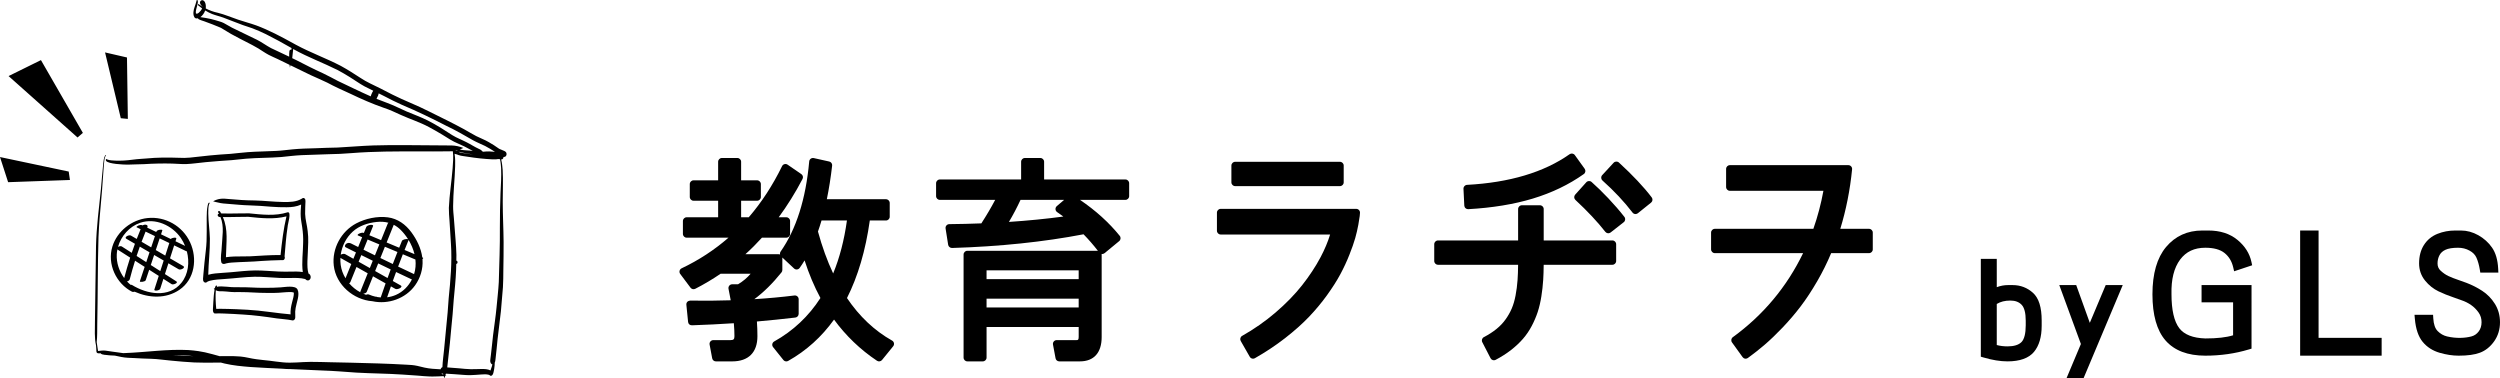 <?xml version="1.0" encoding="utf-8"?>
<!-- Generator: Adobe Illustrator 27.0.0, SVG Export Plug-In . SVG Version: 6.00 Build 0)  -->
<svg version="1.1" id="レイヤー_1" xmlns="http://www.w3.org/2000/svg" xmlns:xlink="http://www.w3.org/1999/xlink" x="0px"
	 y="0px" viewBox="0 0 686.614 103.878" style="enable-background:new 0 0 686.614 103.878;" xml:space="preserve">
<g>
	<g id="logotype_00000054958774453807812060000012197701842227153321_">
		<g>
			<g>
				<path d="M245.012,93.541c-4.817-2.702-8.986-6.631-12.391-11.684c3.007-5.941,5.113-13.1,6.267-21.3h4.438
					c0.57,0,1.033-0.463,1.033-1.033v-3.775c0-0.57-0.463-1.033-1.033-1.033h-16.24c0.589-2.852,1.079-5.949,1.458-9.229
					c0.062-0.526-0.285-1.011-0.801-1.127l-4.247-0.944c-0.28-0.061-0.589,0-0.834,0.175c-0.239,0.175-0.393,0.445-0.417,0.741
					c-0.925,10.302-3.561,18.628-7.843,24.745c-0.172,0.246-0.223,0.546-0.159,0.822c-0.126-0.054-0.264-0.083-0.409-0.083h-9.112
					c1.579-1.425,3.098-2.945,4.545-4.54h6.692c0.57,0,1.033-0.463,1.033-1.033v-3.539c0-0.57-0.463-1.033-1.033-1.033h-2.092
					c2.378-3.225,4.572-6.755,6.544-10.52c0.242-0.463,0.102-1.034-0.328-1.33l-3.773-2.595c-0.253-0.171-0.551-0.225-0.85-0.148
					c-0.29,0.077-0.533,0.276-0.664,0.546c-2.569,5.264-5.648,9.986-9.158,14.048h-2.092v-4.54h4.392
					c0.57,0,1.033-0.463,1.033-1.033V50.56c0-0.57-0.463-1.033-1.033-1.033h-4.392v-5.102c0-0.57-0.463-1.033-1.033-1.033h-4.247
					c-0.57,0-1.033,0.463-1.033,1.033v5.102h-6.754c-0.57,0-1.033,0.463-1.033,1.033v3.538c0,0.57,0.463,1.033,1.033,1.033h6.754
					v4.54h-8.642c-0.57,0-1.033,0.463-1.033,1.033v3.539c0,0.57,0.463,1.033,1.033,1.033h11.487
					c-3.849,3.359-8.168,6.183-12.872,8.414c-0.282,0.133-0.487,0.385-0.562,0.686c-0.073,0.301-0.008,0.619,0.178,0.867
					l2.832,3.775c0.299,0.402,0.842,0.53,1.296,0.299c2.41-1.235,4.747-2.624,6.955-4.133h8.246c-0.952,1.123-2.106,2.09-3.448,2.89
					h-1.608c-0.309,0-0.602,0.14-0.799,0.379c-0.196,0.241-0.274,0.555-0.212,0.859c0.223,1.095,0.425,2.146,0.605,3.155
					c-3.647,0.122-7.378,0.155-11.138,0.089c-0.196,0.023-0.576,0.118-0.777,0.334c-0.199,0.217-0.296,0.51-0.266,0.803l0.473,4.719
					c0.054,0.539,0.43,0.932,1.062,0.929c3.849-0.129,7.714-0.32,11.503-0.57c0.11,1.278,0.167,2.468,0.167,3.548
					c0,0.846-0.245,1.091-1.089,1.091h-4.72c-0.307,0-0.6,0.137-0.796,0.374c-0.196,0.237-0.277,0.547-0.218,0.85l0.71,3.775
					c0.091,0.488,0.516,0.842,1.014,0.842h4.481c4.47,0,6.931-2.461,6.931-6.931c0-1.307-0.048-2.657-0.143-4.026
					c3.534-0.309,7.082-0.672,10.557-1.081c0.519-0.062,0.912-0.503,0.912-1.026v-4.011c0-0.296-0.126-0.578-0.35-0.773
					c-0.221-0.196-0.508-0.286-0.81-0.251c-3.545,0.44-7.246,0.78-11.017,1.013c2.552-1.887,5.062-4.361,7.466-7.364
					c0.145-0.183,0.226-0.41,0.226-0.646v-3.303c0-0.044-0.003-0.087-0.008-0.13l3.225,3.01c0.215,0.203,0.508,0.311,0.807,0.272
					c0.296-0.03,0.565-0.186,0.737-0.428c0.465-0.647,0.914-1.334,1.35-2.056c1.191,3.706,2.649,7.168,4.352,10.324
					c-3.241,5.03-7.512,9.042-12.706,11.936c-0.266,0.148-0.452,0.405-0.511,0.703c-0.059,0.299,0.019,0.608,0.207,0.845
					l2.832,3.538c0.202,0.253,0.503,0.387,0.807,0.387c0.172,0,0.347-0.043,0.506-0.132c4.968-2.792,9.198-6.607,12.598-11.353
					c3.265,4.461,7.227,8.26,11.802,11.311c0.436,0.29,1.033,0.207,1.374-0.208l3.069-3.775c0.191-0.235,0.269-0.545,0.212-0.845
					C245.464,93.948,245.278,93.69,245.012,93.541z M232.608,60.557c-0.748,5.394-2.02,10.274-3.784,14.548
					c-1.622-3.448-3.023-7.31-4.174-11.514c0.344-0.975,0.672-1.986,0.979-3.034H232.608z"/>
				<path d="M309.083,49.29H286.76v-4.865c0-0.57-0.463-1.033-1.033-1.033h-4.247c-0.57,0-1.033,0.463-1.033,1.033v4.865h-22.323
					c-0.57,0-1.033,0.463-1.033,1.033v3.539c0,0.57,0.463,1.033,1.033,1.033h15.199c-1.092,2.076-2.367,4.239-3.8,6.451
					c-2.87,0.114-5.809,0.183-8.814,0.212c-0.299,0.003-0.584,0.136-0.777,0.366c-0.194,0.229-0.28,0.531-0.231,0.828l0.707,4.482
					c0.078,0.512,0.559,0.87,1.052,0.871c13.044-0.395,25.196-1.661,36.129-3.761c1.369,1.399,2.69,2.918,3.938,4.528h-35.852
					c-0.57,0-1.033,0.463-1.033,1.033v28.31c0,0.57,0.463,1.033,1.033,1.033h4.247c0.57,0,1.033-0.463,1.033-1.033v-8.404h25.301
					v2.742c0,0.854-0.245,0.854-0.619,0.854h-5.425c-0.307,0-0.6,0.137-0.793,0.374c-0.196,0.235-0.277,0.547-0.221,0.849
					l0.707,3.775c0.091,0.49,0.516,0.843,1.014,0.843h5.662c3.86,0,5.987-2.378,5.987-6.694V69.906c0-0.055-0.005-0.108-0.013-0.16
					c0.013,0.001,0.027,0.004,0.04,0.005c0.293,0.036,0.562-0.05,0.777-0.229l4.01-3.303c0.438-0.36,0.503-1.006,0.148-1.446
					c-2.945-3.647-6.608-6.963-10.914-9.879h12.469c0.57,0,1.033-0.463,1.033-1.033v-3.539
					C310.116,49.753,309.653,49.29,309.083,49.29z M290.245,56.617c-0.245,0.21-0.377,0.52-0.358,0.842
					c0.016,0.321,0.183,0.616,0.449,0.796c0.576,0.393,1.146,0.799,1.705,1.218c-4.709,0.635-9.72,1.13-14.946,1.478
					c1.148-1.931,2.219-3.959,3.19-6.056h11.969L290.245,56.617z M296.254,82.027v2.417h-25.301v-2.417H296.254z M270.953,76.658
					v-2.417h25.301v2.417H270.953z"/>
			</g>
			<path d="M373.235,57.685c0.194,0.206,0.296,0.484,0.28,0.767c-0.011,0.206-0.035,0.5-0.073,0.882
				c-0.035,0.378-0.161,1.177-0.382,2.392c-0.221,1.2-0.506,2.434-0.853,3.67c-0.363,1.274-0.904,2.817-1.608,4.588
				c-0.71,1.798-1.547,3.596-2.485,5.344c-0.941,1.75-2.173,3.686-3.661,5.754c-1.498,2.076-3.174,4.085-4.981,5.974
				c-1.797,1.881-4.002,3.842-6.552,5.826c-2.544,1.974-5.325,3.823-8.27,5.496c-0.161,0.091-0.336,0.134-0.511,0.134
				c-0.358,0-0.705-0.187-0.896-0.52l-2.48-4.337c-0.137-0.238-0.172-0.522-0.1-0.787c0.073-0.266,0.247-0.491,0.49-0.625
				c3.26-1.836,6.339-3.99,9.158-6.401c2.821-2.413,5.272-4.929,7.289-7.478c2.014-2.556,3.733-5.164,5.102-7.747
				c1.119-2.115,1.993-4.198,2.609-6.21h-30.053c-0.57,0-1.033-0.463-1.033-1.033v-4.978c0-0.57,0.463-1.033,1.033-1.033h37.226
				C372.77,57.362,373.038,57.479,373.235,57.685z M339.23,51.118h28.778c0.57,0,1.033-0.463,1.033-1.033v-4.614
				c0-0.57-0.463-1.033-1.033-1.033H339.23c-0.57,0-1.033,0.463-1.033,1.033v4.614C338.198,50.656,338.66,51.118,339.23,51.118z"/>
			<path d="M402.164,56.469l-0.226-4.615c-0.027-0.569,0.409-1.052,0.976-1.083c11.662-0.624,21.14-3.456,28.173-8.417
				c0.46-0.321,1.103-0.219,1.434,0.242l2.706,3.764c0.161,0.223,0.226,0.502,0.18,0.772c-0.046,0.272-0.196,0.514-0.422,0.672
				c-4.083,2.897-8.798,5.163-14.013,6.739c-5.18,1.564-11.14,2.542-17.719,2.906c-0.019,0.001-0.038,0.001-0.056,0.001
				c-0.256,0-0.5-0.094-0.691-0.265C402.301,57.002,402.177,56.744,402.164,56.469z M442.836,66.036h-18.865v-8.63
				c0-0.57-0.463-1.033-1.033-1.033h-4.962c-0.57,0-1.033,0.463-1.033,1.033v8.63H394.94c-0.57,0-1.033,0.463-1.033,1.033v4.615
				c0,0.57,0.463,1.033,1.033,1.033h22.001c-0.013,1.569-0.065,2.98-0.151,4.204c-0.1,1.419-0.282,2.843-0.549,4.235
				c-0.253,1.338-0.605,2.546-1.052,3.589c-0.444,1.034-1.019,2.043-1.708,2.999c-0.67,0.94-1.501,1.815-2.469,2.601
				c-0.987,0.8-2.154,1.556-3.472,2.247c-0.503,0.264-0.699,0.884-0.438,1.388l2.273,4.407c0.126,0.245,0.344,0.429,0.608,0.512
				c0.1,0.031,0.204,0.047,0.309,0.047c0.167,0,0.331-0.04,0.481-0.118c1.557-0.822,2.98-1.729,4.231-2.703
				c1.251-0.976,2.351-2.006,3.268-3.062c0.931-1.07,1.74-2.263,2.413-3.542c0.664-1.259,1.216-2.55,1.641-3.839
				c0.422-1.294,0.756-2.727,0.998-4.259c0.242-1.513,0.411-3.042,0.508-4.551c0.075-1.224,0.121-2.566,0.134-4.154h18.87
				c0.57,0,1.033-0.463,1.033-1.033v-4.615C443.868,66.499,443.406,66.036,442.836,66.036z M444.632,44.643
				c-0.417-0.381-1.068-0.356-1.458,0.061l-3.139,3.4c-0.188,0.203-0.285,0.473-0.274,0.75c0.013,0.276,0.137,0.535,0.344,0.719
				c3.222,2.885,6.003,5.848,8.262,8.81c0.167,0.221,0.42,0.364,0.697,0.398c0.04,0.005,0.083,0.008,0.124,0.008
				c0.234,0,0.463-0.079,0.648-0.227l3.626-2.914c0.436-0.351,0.514-0.984,0.175-1.43C451.467,51.355,448.435,48.134,444.632,44.643
				z M441.693,54.436c-1.63-1.717-3.171-3.218-4.575-4.459c-0.42-0.371-1.07-0.34-1.452,0.085l-3.053,3.4
				c-0.377,0.418-0.347,1.061,0.065,1.446c3.349,3.119,6.111,6.066,8.217,8.763c0.169,0.215,0.417,0.356,0.689,0.389
				c0.043,0.005,0.086,0.008,0.126,0.008c0.229,0,0.455-0.077,0.637-0.219l3.609-2.827c0.446-0.352,0.527-0.999,0.178-1.448
				C444.826,57.896,443.333,56.169,441.693,54.436z"/>
			<path d="M513.316,62.845h-7.886c1.595-5.19,2.684-10.683,3.241-16.353c0.03-0.29-0.067-0.578-0.264-0.795
				c-0.194-0.215-0.473-0.339-0.764-0.339H475.1c-0.57,0-1.033,0.463-1.033,1.033v4.978c0,0.57,0.463,1.033,1.033,1.033h25.694
				c-0.654,3.576-1.581,7.079-2.762,10.442h-27.06c-0.57,0-1.033,0.463-1.033,1.033v4.614c0,0.57,0.463,1.033,1.033,1.033h24.241
				c-4.473,9.26-10.957,17.018-19.298,23.078c-0.46,0.334-0.562,0.978-0.231,1.439l2.913,4.042c0.161,0.222,0.403,0.373,0.675,0.416
				c0.054,0.009,0.11,0.013,0.164,0.013c0.215,0,0.428-0.067,0.605-0.195c1.592-1.151,3.16-2.386,4.658-3.674
				c1.485-1.276,3.131-2.854,4.887-4.692c1.772-1.857,3.435-3.804,4.941-5.788c1.525-2.001,3.074-4.354,4.599-6.994
				c1.415-2.441,2.687-5.009,3.795-7.645h10.395c0.57,0,1.033-0.463,1.033-1.033v-4.614
				C514.349,63.307,513.886,62.845,513.316,62.845z"/>
		</g>
		<path d="M552.767,78.298h-1.283c-1.025,0-2.058,0.192-3.08,0.572v-7.768h-4.379v26.862l0.74,0.218
			c2.399,0.71,4.615,1.07,6.589,1.07c3.392,0,5.844-0.882,7.286-2.624c1.393-1.684,2.098-4.088,2.098-7.146v-1.415
			c0-3.682-0.783-6.181-2.394-7.64C556.782,79.015,554.905,78.298,552.767,78.298z M548.404,83.479
			c1.03-0.627,2.254-0.932,3.722-0.932c1.345,0,2.361,0.379,3.106,1.158c0.748,0.783,1.127,2.251,1.127,4.362v1.286
			c0,2.242-0.406,3.834-1.175,4.602c-0.777,0.78-2.066,1.175-3.83,1.175c-1.057,0-2.047-0.124-2.951-0.368V83.479z"/>
		<polygon points="573.958,88.672 570.222,78.298 565.575,78.298 571.51,94.476 567.557,103.878 572.239,103.878 583,78.298 
			578.32,78.298 		"/>
		<path d="M605.682,68.04c2.3,0,4.072,0.484,5.266,1.439c1.216,0.972,1.996,2.257,2.388,3.927l0.258,1.1l4.949-1.647l-0.191-0.902
			c-0.495-2.336-1.791-4.381-3.854-6.08c-2.068-1.704-4.755-2.567-7.983-2.567h-1.665c-4.077,0-7.426,1.525-9.951,4.532
			c-2.48,2.953-3.739,7.322-3.739,12.988c0,5.67,1.205,9.933,3.583,12.669c2.415,2.777,6.097,4.185,10.939,4.185
			c4.188,0,8.211-0.576,11.958-1.709l0.734-0.222V78.298h-13.725v4.73h8.66v9.06c-1.842,0.576-4.4,0.866-7.598,0.866
			c-3.427-0.101-5.85-1.056-7.2-2.838c-1.407-1.863-2.122-4.986-2.122-9.314c-0.105-4.071,0.697-7.271,2.375-9.512
			C600.405,69.104,602.667,68.04,605.682,68.04z"/>
		<polygon points="636.786,63.309 631.725,63.309 631.725,97.683 654.107,97.683 654.107,92.787 636.786,92.787 		"/>
		<path d="M681.732,79.881c-1.331-0.867-2.77-1.602-4.298-2.189l-2.353-0.84c-0.96-0.319-1.837-0.666-2.636-1.038
			c-0.737-0.343-1.46-0.843-2.152-1.486c-0.568-0.529-0.834-1.161-0.834-1.99c0-0.823,0.183-1.584,0.546-2.263
			c0.339-0.636,0.866-1.116,1.608-1.466c0.802-0.377,1.971-0.567,3.475-0.567c1.165,0,2.2,0.258,3.166,0.788
			c0.917,0.503,1.533,1.134,1.885,1.927c0.409,0.921,0.718,2.013,0.922,3.248l0.143,0.865h4.962l-0.054-1.084
			c-0.121-2.404-0.686-4.35-1.684-5.785c-0.976-1.401-2.24-2.542-3.757-3.392c-1.538-0.861-3.136-1.298-4.753-1.298h-1.665
			c-1.676,0-3.289,0.305-4.798,0.906c-1.584,0.635-2.84,1.668-3.733,3.07c-0.882,1.385-1.329,3.084-1.329,5.051
			c0,1.789,0.554,3.379,1.649,4.731c1.038,1.282,2.278,2.273,3.685,2.945c1.31,0.625,2.668,1.174,4.013,1.622l2.353,0.842
			c0.898,0.297,1.764,0.73,2.571,1.286c0.783,0.538,1.482,1.237,2.074,2.075c0.546,0.775,0.81,1.642,0.81,2.653
			c0,0.999-0.258,1.833-0.791,2.544c-0.53,0.703-1.189,1.151-2.02,1.369c-1.7,0.448-4.142,0.594-6.659-0.005
			c-0.984-0.234-1.832-0.717-2.587-1.474c-0.702-0.701-1.105-1.876-1.2-3.494l-0.057-0.972h-5.099l0.097,1.123
			c0.242,2.755,0.966,4.879,2.149,6.312c1.183,1.434,2.754,2.442,4.672,3c1.807,0.523,3.558,0.789,5.202,0.789
			c2.477,0,4.395-0.266,5.858-0.815c1.522-0.572,2.832-1.622,3.892-3.119c1.068-1.503,1.608-3.273,1.608-5.259
			c0-1.854-0.473-3.552-1.407-5.044C684.298,81.993,683.131,80.792,681.732,79.881z"/>
	</g>
	<path id="logomark_00000165946189057802588290000013945475460308646563_" d="M138.28,43.125c0.246-0.01,0.493-0.049,0.66-0.257
		c0.183-0.234,0.237-0.559,0.135-0.847c-0.076-0.264-0.291-0.429-0.519-0.536c-0.322-0.166-0.659-0.296-0.995-0.424
		c-0.178-0.073-0.369-0.119-0.528-0.237c-0.889-0.659-1.832-1.233-2.782-1.785c-1.104-0.654-2.312-1.075-3.45-1.658
		c-1.129-0.592-2.221-1.261-3.337-1.881c-3.181-1.743-6.449-3.3-9.685-4.92c-3.274-1.685-6.721-2.937-10.004-4.598
		c-1.123-0.583-2.246-1.168-3.377-1.734c-1.816-0.916-3.701-1.697-5.401-2.852c-1.77-1.16-3.556-2.297-5.405-3.31
		c-4.036-2.098-8.314-3.625-12.321-5.793c-0.21-0.116-0.42-0.231-0.631-0.347c-0.036-0.034-0.077-0.057-0.12-0.066
		c-3.309-1.82-6.648-3.61-10.17-4.91c-1.657-0.599-3.282-0.993-4.971-1.579c-1.861-0.62-3.665-1.419-5.57-1.884
		c-1.152-0.235-2.257-0.648-3.308-1.187c0.009-0.055,0.02-0.11,0.026-0.164c0.049-0.711-0.06-1.566-0.564-1.943
		c-0.343-0.311-0.922-0.159-1.045,0.419c0.004,0.511,0.358,0.927,0.675,1.138c0.004,0.016,0.003,0.034,0.006,0.051
		c-0.198-0.119-0.395-0.242-0.588-0.369c-0.162-0.101-0.315-0.218-0.479-0.314c-0.166-0.097-0.254,0.214-0.13,0.313
		c0.36,0.3,0.73,0.587,1.109,0.859c-0.337,0.808-1.445,1.848-1.72,1.319c-0.094-0.722,0.215-1.395,0.356-2.07
		c0.086-0.447,0.295-0.949,0.149-1.406c-0.058-0.193-0.253-0.207-0.318-0.014c-0.037,0.104-0.051,0.221-0.073,0.333
		c-0.225,0.971-0.716,1.839-0.784,2.876c-0.054,0.642,0.084,1.414,0.572,1.662C53.808,5.05,53.93,5.07,54.055,5.07
		c0.111,0,0.224-0.02,0.337-0.05c0.007,0.088,0.042,0.172,0.112,0.217c0,0-0.001,0.001-0.002,0.001
		c0.511,0.299,1.091,0.432,1.641,0.631c1.528,0.534,3.033,1.146,4.53,1.772c1.245,0.694,2.413,1.54,3.693,2.168
		c2.177,1.217,4.444,2.225,6.594,3.502c0.953,0.593,1.872,1.246,2.862,1.768c0.8,0.412,1.627,0.762,2.441,1.142
		c1.09,0.522,2.177,1.054,3.262,1.587c0.028,0.253,0.063,0.505,0.106,0.755c0,0,0.001,0.001,0.001,0.001
		c0.04-0.213,0.085-0.426,0.129-0.64c1.864,0.917,3.725,1.837,5.601,2.725c1.497,0.71,3.038,1.309,4.521,2.051
		c2.076,1.125,4.224,2.079,6.364,3.055c2.973,1.425,5.991,2.754,9.091,3.831c1.634,0.534,3.202,1.255,4.765,1.987
		c2.549,1.157,5.221,1.988,7.701,3.321c1.206,0.648,2.396,1.327,3.572,2.033c1.472,0.909,2.914,1.891,4.512,2.537
		c1.133,0.493,2.252,1.021,3.33,1.641c0.209,0.112,0.418,0.229,0.627,0.345c-1.185-0.169-2.4-0.12-3.57-0.373
		c0.335-0.133,0.663-0.286,0.98-0.448c-1.035-0.4-2.138-0.665-3.255-0.677c-1.009-0.008-2.017-0.019-3.026-0.024
		c-6.164-0.003-12.329-0.184-18.491,0.016c-3.264,0.111-6.518,0.414-9.779,0.578c-2.035,0.047-4.07,0.097-6.103,0.193
		c-2.079,0.055-4.158,0.103-6.229,0.301c-1.49,0.13-2.97,0.363-4.465,0.425c-2.619,0.156-5.246,0.145-7.861,0.347
		c-1.591,0.118-3.174,0.328-4.763,0.468c-3.722,0.212-7.43,0.591-11.131,1.032c-1.014,0.107-2.033,0.095-3.05,0.047
		c-2.979-0.105-5.975-0.102-8.943,0.193c-0.873,0.074-1.748,0.104-2.62,0.198c-1.583,0.193-3.168,0.406-4.766,0.406
		c-0.724,0.006-1.449-0.022-2.17-0.09c-0.395-0.053-0.802-0.085-1.171-0.244c-0.04-0.164-0.177-0.156-0.285-0.06
		c-0.133,0.114-0.092,0.336,0.002,0.462c0.67,0.843,4.687,1.006,5.832,1.014c0.025,0,0.051,0,0.076,0
		c0.727,0,1.454-0.033,2.18-0.066c0.779-0.035,1.558-0.071,2.339-0.065c2.582-0.164,5.169-0.226,7.757-0.156
		c1.263,0.024,2.523,0.179,3.787,0.136c1.821-0.071,3.623-0.371,5.437-0.533c2.336-0.234,4.681-0.374,7.022-0.542
		c1.327-0.112,2.649-0.281,3.976-0.4c3.235-0.269,6.486-0.215,9.722-0.467c1.869-0.186,3.733-0.431,5.612-0.513
		c2.414-0.083,4.829-0.171,7.244-0.252c2.154-0.024,4.303-0.132,6.449-0.307c6.099-0.49,12.213-0.476,18.328-0.463
		c2.704,0.006,5.408,0.012,8.11-0.025c0.443-0.009,0.887,0.001,1.33-0.023c0,0,0,0.001,0,0.001c0.024,0.025,0.028,0.06,0.037,0.092
		c0.177,1.517,0.042,3.05-0.071,4.567c-0.285,3.633-0.869,7.242-1.034,10.884c-0.016,1.204,0.1,2.405,0.182,3.606
		c0.144,2.106,0.25,4.215,0.393,6.321c0.329,4.978-0.124,9.962-0.625,14.913c-0.12,1.295-0.176,2.595-0.285,3.891
		c-0.34,3.346-0.643,6.695-0.963,10.043c-0.157,1.661-0.411,3.32-0.471,4.988c-0.112,0.032-0.215,0.091-0.302,0.203
		c-0.097,0.106-0.158,0.238-0.192,0.377c-0.035-0.001-0.069-0.001-0.104-0.004c-1.439-0.07-2.885-0.146-4.295-0.458
		c-0.675-0.145-1.338-0.347-2.016-0.481c-0.989-0.22-1.999-0.284-3.009-0.324c-5.101-0.301-10.209-0.418-15.316-0.551
		c-3.655-0.033-7.308-0.207-10.963-0.221c-2.539,0.003-5.075,0.386-7.611,0.132c-1.243-0.123-2.479-0.292-3.716-0.455
		c-1.19-0.14-2.387-0.231-3.574-0.404c-1.455-0.173-2.864-0.608-4.323-0.739c-1.169-0.118-2.344-0.111-3.517-0.105
		c-0.355,0.002-0.711,0.004-1.066,0.003c-0.397-0.004-0.794-0.001-1.191,0.002c-1.335-0.368-2.662-0.749-4.032-1.058
		c-0.587-0.119-1.18-0.212-1.769-0.324c-0.904-0.131-1.818-0.229-2.729-0.296c-5.857-0.306-11.681,0.615-17.525,0.829
		c-0.138,0.009-0.277,0.009-0.415,0.016c-1.016-0.119-2.026-0.304-3.042-0.419c-0.584-0.084-1.167-0.179-1.752-0.259
		c-0.71-0.1-1.419,0.013-2.124,0.087c-0.101-0.814-0.234-1.624-0.366-2.433c0.174-1.578,0.131-3.177,0.15-4.765
		c0.171-8.033,0.101-16.07,0.342-24.1c0.143-3.527,0.441-7.048,0.775-10.563c0.307-3.12,0.448-6.252,0.713-9.374
		c0.078-0.72,0.106-1.463,0.365-2.147c0.027-0.06,0.067-0.153,0.133-0.198c0.044-0.019,0.087-0.047,0.092-0.099
		c0.005-0.058-0.045-0.11-0.104-0.103c-0.078,0.009-0.15,0.091-0.186,0.15c-0.367,0.67-0.392,1.464-0.494,2.208
		c-0.268,2.357-0.401,4.727-0.642,7.087c-0.536,5.154-1.208,10.303-1.336,15.489c-0.153,6.917-0.152,13.837-0.292,20.754
		c0.005,2.194-0.188,4.421,0.296,6.578c0.023,0.282,0.046,0.563,0.063,0.845c0.073,0.914-0.13,1.409,0.981,1.31
		c0.092-0.005,0.184,0,0.276-0.001c0.024,0.059,0.048,0.131,0.105,0.164c0.118,0.067,0.123,0.07,0.253,0.116
		c0.051,0.014,0.102,0.027,0.155,0.038c0.175,0.038,0.353,0.051,0.52,0.118c0.006-0.007-0.014-0.017-0.01-0.025
		c0.94,0.139,1.888,0.19,2.838,0.226c0.585,0.12,1.169,0.242,1.753,0.368c1.199,0.246,2.428,0.259,3.646,0.308
		c1.515,0.069,3.028,0.184,4.545,0.194c1.848,0.043,3.677,0.363,5.518,0.507c2.089,0.202,4.24,0.401,6.351,0.501
		c2.076,0.092,4.154,0.066,6.232,0.039c0.352-0.005,0.704-0.007,1.057-0.011c0.342,0.092,0.684,0.181,1.027,0.266
		c2.336,0.548,4.737,0.765,7.125,0.957c2.9,0.188,5.802,0.332,8.705,0.465c0.779,0.072,1.559,0.115,2.343,0.107
		c2.891,0.127,5.782,0.247,8.672,0.385c3.124,0.095,6.238,0.366,9.356,0.58c4.188,0.242,8.386,0.246,12.573,0.53
		c1.453,0.086,2.907,0.19,4.359,0.301c1.038,0.084,2.073,0.201,3.115,0.226c0.285,0.011,0.569,0.016,0.853,0.016
		c1.024,0,2.047-0.059,3.07-0.109c0.056,0.195,0.114,0.39,0.184,0.581c0.074-0.198,0.146-0.398,0.215-0.599
		c0.131-0.006,0.262-0.013,0.393-0.018c-0.111-0.052-0.225-0.099-0.338-0.149c0.055-0.163,0.109-0.327,0.158-0.493
		c0.82,0.061,1.642,0.107,2.462,0.158c1.392,0.074,2.779,0.267,4.174,0.257c0.97-0.024,1.937-0.107,2.905-0.178
		c0.734-0.041,1.489-0.131,2.21,0.062c0.073,0.025,0.147,0.045,0.214,0.085c0.078,0.066,0.144,0.149,0.245,0.181
		c0.056,0.016,0.109,0.024,0.159,0.024c0.702,0,0.808-1.535,0.916-2.049c0.081-0.52,0.124-1.045,0.133-1.571
		c0.159-0.315,0.166-0.682,0.217-1.028c0.227-1.827,0.379-3.661,0.569-5.491c0.271-2.541,0.641-5.07,0.907-7.611
		c0.181-2.186,0.383-4.37,0.554-6.557c0.097-1.551,0.095-3.106,0.113-4.66c0.034-2.595,0.097-5.19,0.072-7.785
		c-0.027-3.662-0.237-7.32-0.237-10.983c-0.017-2.956,0.153-5.914-0.025-8.866c-0.058-0.697-0.165-1.878-0.412-2.84
		c0.034,0.006,0.069,0.012,0.1,0.012C138.088,43.78,138.277,43.453,138.28,43.125z M126.321,41.734
		c0.407,0.139,0.853,0.193,1.266,0.289c0.441,0.084,0.884,0.156,1.326,0.232c0.361,0.058,0.718,0.13,1.075,0.207
		c-0.666-0.094-1.331-0.197-1.993-0.311c-0.706-0.114-1.445-0.145-2.1-0.456C126.036,41.706,126.178,41.721,126.321,41.734z
		 M74.432,13.208c-1.31-0.699-2.513-1.606-3.838-2.274c-2.283-1.133-4.595-2.194-6.876-3.332c-0.77-0.403-1.509-0.866-2.274-1.279
		c-0.372-0.202-0.775-0.32-1.175-0.444c-0.759-0.23-1.517-0.458-2.286-0.645c-0.975-0.221-1.96-0.392-2.948-0.53
		c0.564-0.404,1.064-1.094,1.321-1.828c0.603,0.375,1.23,0.704,1.886,0.966c0.987,0.386,2.022,0.613,3.019,0.968
		c1.833,0.669,3.633,1.442,5.473,2.093c0.849,0.313,1.718,0.561,2.57,0.864c1.265,0.479,2.509,1.027,3.729,1.622
		c2.359,1.181,4.733,2.486,7.045,3.813c-0.021,0.16-0.043,0.32-0.071,0.477c-0.226-0.13-0.484,0.092-0.523,0.339
		c-0.08,0.467-0.051,0.95-0.064,1.424c0,0.042,0.001,0.083,0.001,0.125C77.763,14.769,76.099,13.985,74.432,13.208z M92.792,22.229
		c-1.366-0.691-2.696-1.462-4.084-2.102c-2.493-1.127-4.932-2.376-7.37-3.631c-0.359-0.179-0.722-0.348-1.082-0.524
		c0.01-0.09,0.021-0.18,0.031-0.271c0.084-0.748,0.16-1.495,0.239-2.243c0.064,0.037,0.128,0.073,0.192,0.11
		c3.894,2.177,8.071,3.689,12.043,5.685c1.132,0.595,2.232,1.26,3.326,1.929c1.351,0.826,2.633,1.781,4.022,2.535
		c0.792,0.416,1.595,0.807,2.399,1.196c-0.193,0.304-0.376,0.665-0.519,1.028c-0.069,0.177-0.125,0.351-0.172,0.521
		C98.779,25.127,95.795,23.653,92.792,22.229z M128.093,39.045c-1.278-0.666-2.635-1.152-3.867-1.919
		c-2.188-1.417-4.378-2.843-6.695-4.01c-1.912-0.969-3.922-1.677-5.885-2.51c-0.844-0.362-1.675-0.754-2.506-1.149
		c-1.861-0.905-3.821-1.538-5.732-2.31c0.066-0.135,0.125-0.27,0.176-0.384c0.188-0.319,0.376-0.723,0.43-1.116
		c0.503,0.247,1.006,0.496,1.504,0.755c1.591,0.824,3.212,1.667,4.856,2.386c4.17,1.754,8.226,3.716,12.265,5.801
		c2.501,1.183,4.905,2.572,7.311,3.954c1.063,0.582,2.185,1.024,3.272,1.547c0.926,0.492,1.833,1.027,2.715,1.604
		c-0.524-0.041-1.05-0.089-1.575-0.106c-0.582-0.009-1.161,0.032-1.74,0.089c-0.303-0.34-0.662-0.619-1.081-0.778
		C130.353,40.364,129.262,39.621,128.093,39.045z M125.669,41.355c-0.167,0.031-0.311,0.073-0.413,0.133
		c-0.058-0.008-0.117-0.027-0.177-0.047c0.189-0.039,0.376-0.086,0.561-0.142C125.649,41.318,125.657,41.337,125.669,41.355z
		 M53.124,97.821c-1.897-0.076-3.792-0.189-5.686-0.317C49.339,97.503,51.237,97.574,53.124,97.821z M121.146,102.644
		c0.008,0,0.015,0,0.023,0c0.138,0.002,0.277,0.004,0.406-0.04c0.032-0.012,0.055-0.032,0.082-0.048
		c0.006,0.001,0.012,0.001,0.018,0.002c0.021,0.107,0.047,0.212,0.072,0.318C121.548,102.795,121.349,102.717,121.146,102.644z
		 M137.463,53.054c-0.137,3.143-0.165,6.291-0.175,9.437c0.043,4.999-0.159,9.994-0.297,14.99c-0.121,2.313-0.416,4.612-0.616,6.919
		c-0.238,2.562-0.644,5.104-0.955,7.657c-0.218,1.808-0.368,3.623-0.598,5.43c-0.039,0.32-0.079,0.64-0.121,0.959
		c-0.067,0.413-0.125,0.85,0.071,1.239c0.084,0.179,0.248,0.359,0.451,0.386c-0.039,0.177-0.077,0.354-0.127,0.528
		c-0.118,0.385-0.241,0.771-0.384,1.148c-0.767-0.406-1.655-0.406-2.502-0.402c-0.969,0.011-1.937,0.07-2.906,0.055
		c-1.081-0.015-2.107-0.141-3.192-0.239c-1.087-0.106-2.183-0.162-3.279-0.252c0.112-0.879,0.179-1.764,0.29-2.644
		c0.323-2.634,0.566-5.276,0.799-7.919c0.289-2.653,0.506-5.311,0.687-7.973c0.249-2.714,0.553-5.426,0.655-8.15
		c0.017-0.582,0.034-1.165,0.05-1.747c0.179-0.011,0.351-0.157,0.347-0.443c0.004-0.277-0.158-0.42-0.33-0.439
		c0.01-0.522,0.022-1.044,0.02-1.567c-0.031-1.369-0.124-2.736-0.228-4.102c-0.156-1.987-0.283-3.976-0.464-5.96
		c-0.096-1.12-0.23-2.241-0.214-3.367c0.025-3.664,0.457-7.309,0.557-10.97c0.026-1.06,0.033-2.123-0.128-3.174
		c-0.011-0.071-0.026-0.142-0.038-0.212c0.064,0.017,0.13,0.03,0.192,0.049c0.303,0.068,0.599,0.167,0.884,0.289
		c0.834,0.296,1.736,0.317,2.601,0.482c2.232,0.356,4.487,0.596,6.744,0.707c0.087,0,0.174,0,0.262,0.001
		c0.08,0.001,0.16,0.001,0.241,0.001c0.364,0,0.729-0.014,1.085-0.087c0.16,0.016,0.319,0.034,0.479,0.048
		c0.193,0.849,0.264,1.944,0.306,2.477C137.725,48.494,137.566,50.775,137.463,53.054z M56.522,68.825
		c0.204-1.714,0.27-3.44,0.25-5.165c-0.003-1.335-0.016-2.67-0.002-4.005c0.024-1.075,0.032-2.165,0.262-3.22
		c0.063-0.23,0.156-0.763,0.403-0.798c0.172,0,0.21,0.33,0.027,0.339c-0.293,0.832-0.245,1.73-0.262,2.599
		c0.026,2.327,0.38,4.635,0.444,6.959c0.046,3.315-0.387,6.616-0.448,9.93c1.253-0.374,2.57-0.421,3.864-0.522
		c0.802-0.056,1.604-0.108,2.405-0.178c2.243-0.213,4.355-0.447,6.591-0.492c2.164-0.011,4.32,0.214,6.48,0.3
		c0.986,0.039,1.972,0.044,2.959,0.029c1.222-0.024,2.451-0.076,3.663,0.116c-0.349-2.635,0.064-5.29,0.093-7.933
		c0.065-1.463-0.042-2.928-0.252-4.376c-0.13-0.949-0.338-1.889-0.397-2.846c-0.079-1.127,0.018-2.257,0.103-3.379
		c-1.238,0.574-2.6,0.732-3.951,0.736c-1.445,0.015-2.89-0.034-4.331-0.147c-1.951-0.164-3.902-0.319-5.86-0.366
		c-0.97-0.024-1.939-0.084-2.907-0.164c-1.174-0.092-2.348-0.196-3.522-0.293c-1.015-0.049-2.028-0.222-3.006-0.491
		c-0.198-0.057-0.401-0.113-0.592-0.176c1.431-0.784,2.608-0.822,4.181-0.63c2.422,0.226,4.847,0.385,7.28,0.405
		c2.584,0.052,5.155,0.383,7.74,0.416c1.766,0.034,3.654,0.025,5.202-0.941c0.189-0.175,0.478-0.227,0.685-0.051
		c0.265,0.188,0.278,0.537,0.273,0.831c-0.045,1.143-0.103,2.287-0.093,3.431c0.055,1.603,0.542,3.147,0.703,4.738
		c0.132,1.023,0.171,2.057,0.144,3.088c-0.032,1.722-0.163,3.441-0.219,5.162c-0.017,1.132-0.03,2.291,0.292,3.386
		c0.753,0.3,0.84,1.544,0.065,1.865c-0.352,0.127-0.733-0.062-0.951-0.342c-1.366-0.363-2.787-0.319-4.188-0.287
		c-0.974,0.014-1.947,0.018-2.92-0.023c-2.259-0.085-4.51-0.35-6.773-0.324c-2.768,0.046-5.544,0.456-8.266,0.62
		c-1.353,0.106-2.724,0.139-4.044,0.482c-0.244,0.075-0.494,0.147-0.714,0.28c-0.123,0.144-0.301,0.233-0.483,0.233
		c-0.065,0-0.131-0.011-0.195-0.036c-0.603-0.249-0.504-0.965-0.456-1.495c0.018-0.241,0.038-0.482,0.058-0.723
		C56.036,73.184,56.269,71.004,56.522,68.825z M60.554,59.611c1.083,2.638,0.475,5.46,0.343,8.208
		c-0.02,1.397-0.436,2.876-0.105,4.243c0.141,0.316,0.402,0.432,0.686,0.432c0.2,0,0.412-0.058,0.601-0.144
		c0.473-0.124,0.959-0.183,1.444-0.23c2.8-0.204,5.611-0.202,8.408-0.454c1.696-0.114,3.394-0.182,5.093-0.221
		c0.138-0.007,0.278-0.005,0.416-0.004c0.105,0.001,0.211,0.002,0.315,0c0.439-0.089,0.576-0.673,0.401-1.04
		c0.237-2.706,0.407-5.431,0.838-8.116c-0.01-0.651,1.168-4.191,0.005-3.982c-3.417,1.101-7.103,0.631-10.608,0.287
		c-1.061-0.012-2.122,0.008-3.183,0.028c-1.493,0.028-2.987,0.055-4.481-0.005c-0.577-1.349-1.154-0.338-0.613-0.063
		c0.015,0.029,0.03,0.058,0.044,0.087C59.408,58.927,59.894,59.732,60.554,59.611z M65.069,59.582
		c1.038-0.02,2.077-0.04,3.115-0.036c3.484,0.367,7.051,0.759,10.495-0.122c-0.833,3.493-1.251,7.056-1.624,10.624
		c-2.817-0.033-5.623,0.209-8.433,0.351c-0.71,0.024-1.423,0.024-2.137,0.024c-1.481-0.001-2.964-0.001-4.427,0.222
		c0.002-0.103,0.004-0.205,0.007-0.308c0.055-3.622,0.678-7.326-0.87-10.727C62.486,59.632,63.778,59.607,65.069,59.582z
		 M81.197,84.578c0.244-1.52,1.195-3.586,0.524-5.058c-0.601-1.249-3.512-0.652-4.694-0.592c-1.307,0.112-2.62,0.104-3.931,0.117
		c-1.452,0.022-2.903-0.022-4.353-0.1c-0.966-0.059-1.934-0.058-2.901-0.057c-0.719,0.001-1.437,0.002-2.155-0.022
		c-0.972-0.058-1.937-0.199-2.912-0.204c-0.467-0.022-0.942,0.008-1.368,0.22c0.002-0.006,0.003-0.012,0.005-0.017
		c0.009-0.025,0.018-0.05,0.027-0.075c0.174,0.117,0.228-0.163,0.141-0.273c-0.29-0.372-0.516,0.366-0.557,0.582
		c-0.109,0.074-0.213,0.157-0.311,0.248c0.068,0.064,0.148,0.121,0.225,0.176c-0.203,1.119-0.27,2.258-0.347,3.391
		c-0.039,0.7-0.095,1.287-0.113,2.022c-0.014,0.419,0.016,1.038,0.508,1.163c0.825-0.047,1.656-0.022,2.484,0.01
		c1.749,0.064,3.496,0.155,5.242,0.275c3.107,0.181,6.191,0.595,9.266,1.061c1.394,0.188,2.805,0.248,4.187,0.527
		c0.072,0.024,0.144,0.036,0.214,0.036c0.254,0,0.482-0.151,0.602-0.394c0.13-0.238,0.126-0.527,0.112-0.79
		c-0.019-0.416-0.036-0.831-0.017-1.248C81.098,85.242,81.14,84.909,81.197,84.578z M80.221,83.032
		c-0.288,1.079-0.482,2.195-0.42,3.317c-0.126-0.019-0.252-0.037-0.38-0.053c-0.76-0.099-1.463-0.154-2.235-0.226
		c-2.099-0.223-4.184-0.566-6.286-0.763c-1.965-0.195-3.937-0.303-5.91-0.381c-1.461-0.046-2.924-0.115-4.386-0.115
		c-0.407,0-0.813,0.005-1.22,0.018c-0.15-1.689-0.248-3.392-0.112-5.105c0.321,0.159,0.682,0.27,1.042,0.27
		c0.288-0.001,0.577-0.007,0.864,0.007c0.298,0.014,0.595,0.031,0.893,0.054c0.448,0.043,0.895,0.087,1.343,0.127
		c0.595,0.051,1.192,0.045,1.79,0.04c0.266-0.002,0.533-0.005,0.798-0.002c1.203-0.007,2.405,0.053,3.606,0.114
		c1.201,0.06,2.403,0.121,3.606,0.114c1.452,0.008,2.907,0.03,4.354-0.126c0.442-0.036,0.795-0.078,1.299-0.094
		c0.143,0.001,0.288-0.004,0.434-0.009c0.479-0.016,0.968-0.032,1.41,0.151C80.739,81.281,80.437,82.158,80.221,83.032z
		 M134.897,96.335c0.022,0.107,0.017,0.21-0.009,0.305c0.001-0.012,0.001-0.023,0.002-0.035
		C134.893,96.515,134.895,96.425,134.897,96.335z M36.287,80.132c0.157,0.08,0.422,0.058,0.684-0.019
		c3.943,1.761,8.592,2.012,12.309-0.52C53.509,76.715,54.265,71,52.21,66.55c-2.069-4.48-6.791-7.182-11.709-6.661
		c-4.355,0.462-8.327,3.618-9.633,7.819C29.379,72.494,31.884,77.882,36.287,80.132z M49.811,77.689
		c-3.431,4.241-9.473,3.105-13.554,0.583c-0.097-0.06-0.241-0.075-0.401-0.061c-0.345-0.283-0.67-0.591-0.976-0.918
		c0.346-0.083,0.677-0.289,0.756-0.594c0.44-1.709,0.928-3.404,1.457-5.087c0.879,0.563,1.759,1.125,2.638,1.688
		c-0.437,1.312-0.875,2.624-1.312,3.936c-0.12,0.36,1.453,0.172,1.6-0.268c0.319-0.957,0.638-1.914,0.957-2.872
		c0.874,0.559,1.749,1.119,2.623,1.678c-0.402,1.251-0.804,2.502-1.206,3.753c-0.164,0.509,1.447,0.297,1.613-0.22
		c0.291-0.905,0.581-1.81,0.872-2.714c0.757,0.484,1.514,0.969,2.272,1.453c0.424,0.271,1.922-0.36,1.293-0.762
		c-1.047-0.67-2.094-1.34-3.141-2.009c0.317-0.987,0.634-1.974,0.951-2.961c0.938,0.547,1.877,1.094,2.815,1.641
		c0.554,0.323,2.004-0.446,1.262-0.879c-1.213-0.707-2.427-1.415-3.64-2.122c0.382-1.188,0.763-2.376,1.145-3.564
		c1.11,0.535,2.22,1.07,3.33,1.605c0.05,0.024,0.107,0.033,0.161,0.045C52.094,72.006,51.748,75.295,49.811,77.689z M42.783,68.677
		c0.356-1.069,0.713-2.137,1.069-3.206c0.883,0.425,1.765,0.851,2.648,1.276c-0.37,1.15-0.739,2.3-1.109,3.45
		C44.522,69.691,43.653,69.184,42.783,68.677z M44.955,71.557c-0.311,0.967-0.621,1.933-0.932,2.9c-0.87-0.557-1.74-1.113-2.61-1.67
		c0.307-0.92,0.613-1.839,0.92-2.759C43.207,70.538,44.081,71.048,44.955,71.557z M41.518,67.939
		c-0.877-0.511-1.754-1.022-2.631-1.534c0.352-0.938,0.718-1.872,1.097-2.799c0.856,0.412,1.711,0.825,2.567,1.237
		C42.207,65.876,41.863,66.908,41.518,67.939z M41.068,69.291c-0.3,0.9-0.6,1.8-0.9,2.7c-0.883-0.565-1.766-1.13-2.649-1.695
		c0.283-0.857,0.573-1.712,0.878-2.562C39.287,68.253,40.178,68.772,41.068,69.291z M38.514,61.184
		c4.13-1.413,8.753,0.694,11.143,4.159c0.463,0.671,0.856,1.41,1.171,2.189c-0.877-0.423-1.754-0.845-2.631-1.268
		c0.076-0.235,0.151-0.47,0.227-0.705c0.148-0.46-1.149-0.33-1.524,0.08c-0.891-0.43-1.783-0.859-2.674-1.289
		c0.12-0.36,0.24-0.721,0.36-1.081s-1.453-0.172-1.6,0.268c-0.021,0.062-0.041,0.124-0.062,0.186
		c-0.831-0.4-1.662-0.801-2.492-1.201c0.018-0.042,0.035-0.085,0.053-0.128c0.308-0.727-0.785-0.864-1.319-0.483
		c-0.033-0.016-0.065-0.031-0.098-0.047c-0.317-0.153-0.734-0.052-1.048,0.068c-0.072,0.028-0.748,0.368-0.471,0.501
		c0.356,0.172,0.713,0.343,1.069,0.515c-0.368,0.888-0.726,1.781-1.068,2.678c-0.527-0.307-1.054-0.614-1.581-0.922
		c-0.554-0.323-2.004,0.446-1.262,0.879c0.783,0.457,1.567,0.913,2.35,1.37c-0.302,0.825-0.596,1.653-0.877,2.486
		c-0.918-0.587-1.835-1.174-2.753-1.761c-0.207-0.132-0.67-0.049-1.017,0.118C33.256,64.804,35.551,62.198,38.514,61.184z
		 M32.068,69.854c0.022-0.453,0.082-0.902,0.171-1.346c1.17,0.749,2.341,1.498,3.511,2.246c-0.598,1.856-1.144,3.728-1.639,5.616
		C32.73,74.504,31.953,72.181,32.068,69.854z M116.073,70.732c-0.032-0.013-0.065-0.027-0.097-0.041
		c-0.323-2.484-1.512-4.887-2.978-6.881c-1.598-2.174-3.767-3.763-6.487-4.12c-2.853-0.374-6.146,0.323-8.677,1.666
		c-4.148,2.201-6.704,6.912-6.165,11.596c0.607,5.277,5.41,9.394,10.599,9.776c4.333,0.958,9.131-0.703,11.747-4.377
		c1.435-2.016,2.185-4.481,2.032-6.956c-0.005-0.086-0.015-0.171-0.022-0.257C116.205,71.017,116.354,70.85,116.073,70.732z
		 M113.839,69.797c-0.909-0.38-1.818-0.761-2.726-1.141c0.365-0.915,0.729-1.83,1.105-2.741
		C112.949,67.121,113.511,68.439,113.839,69.797z M113.723,75.284c-1.463-0.685-2.924-1.375-4.382-2.071
		c0.426-1.13,0.857-2.259,1.299-3.383c1.152,0.482,2.303,0.964,3.455,1.446C114.24,72.619,114.137,73.976,113.723,75.284z
		 M104.563,81.695c-0.316-0.022-0.632-0.061-0.945-0.115c-0.098-0.057-0.214-0.094-0.339-0.099c-0.077-0.003-0.153-0.014-0.23-0.019
		c-0.585-0.137-1.159-0.327-1.714-0.57c-0.237-0.104-0.548-0.061-0.824,0.058c-0.251-0.086-0.499-0.181-0.742-0.286
		c0.411-0.042,0.843-0.229,0.957-0.512c0.573-1.424,1.146-2.848,1.72-4.272c1.153,0.65,2.305,1.3,3.458,1.95
		C105.447,79.114,105.001,80.403,104.563,81.695z M103.027,74.439c0.281-0.697,0.561-1.394,0.842-2.092
		c1.143,0.556,2.288,1.106,3.434,1.655c-0.294,0.785-0.576,1.574-0.862,2.361C105.302,75.722,104.164,75.08,103.027,74.439z
		 M102.378,71.615c-0.269,0.668-0.538,1.336-0.806,2.004c-1.027-0.579-2.054-1.158-3.08-1.737c0.246-0.606,0.491-1.211,0.737-1.817
		C100.276,70.586,101.328,71.1,102.378,71.615z M99.832,68.576c0.378-0.932,0.756-1.864,1.133-2.796
		c1.073,0.449,2.146,0.898,3.219,1.347c-0.403,1-0.805,2.001-1.208,3.001C101.927,69.614,100.878,69.097,99.832,68.576z
		 M104.467,70.861c0.415-1.031,0.83-2.062,1.245-3.093c1.149,0.481,2.298,0.962,3.448,1.443c-0.436,1.096-0.862,2.196-1.283,3.298
		C106.738,71.962,105.601,71.414,104.467,70.861z M112.068,65.682c-0.423-0.128-1.515,0.083-1.686,0.497
		c-0.255,0.617-0.499,1.239-0.749,1.858c-1.149-0.481-2.299-0.962-3.448-1.443c0.652-1.619,1.303-3.237,1.955-4.856
		c0.69,0.355,1.337,0.825,1.931,1.424C110.813,63.91,111.487,64.763,112.068,65.682z M96.912,63.581
		c1.764-1.599,4.154-2.355,6.484-2.618c1.154-0.13,2.262-0.065,3.298,0.216c-0.099,0.072-0.177,0.156-0.216,0.252
		c-0.607,1.508-1.214,3.015-1.821,4.523c-1.072-0.449-2.144-0.897-3.216-1.346c0.339-0.836,0.678-1.671,1.016-2.507
		c0.238-0.587-1.606-0.378-1.854,0.233c-0.222,0.548-0.444,1.096-0.667,1.644c-0.016-0.007-0.032-0.014-0.049-0.02
		c-0.361-0.151-0.972,0.064-1.298,0.231c-0.211,0.108-0.593,0.35-0.221,0.506c0.364,0.152,0.728,0.305,1.092,0.457
		c-0.364,0.898-0.728,1.795-1.092,2.693c-0.657-0.329-1.315-0.655-1.971-0.987c-0.425-0.215-0.943-0.189-1.33,0.11
		c-0.267,0.207-0.527,0.748-0.098,0.965c0.93,0.47,1.863,0.934,2.795,1.4c-0.235,0.581-0.471,1.161-0.706,1.742
		c-0.761-0.429-1.521-0.858-2.282-1.287c-0.274-0.154-0.803-0.047-1.194,0.155C93.924,67.531,95.095,65.227,96.912,63.581z
		 M93.495,70.832c0.994,0.56,1.988,1.121,2.982,1.681c-0.528,1.303-1.057,2.607-1.585,3.91c-0.341-0.562-0.634-1.155-0.857-1.778
		C93.593,73.416,93.425,72.118,93.495,70.832z M95.889,77.805c0.157-0.089,0.281-0.198,0.333-0.325
		c0.562-1.386,1.124-2.773,1.686-4.159c1.028,0.58,2.056,1.159,3.084,1.739c-0.67,1.663-1.339,3.327-2.009,4.99
		c-0.033,0.083-0.042,0.154-0.041,0.219C97.786,79.645,96.746,78.804,95.889,77.805z M108.734,80.994
		c-0.776,0.339-1.587,0.553-2.409,0.654c0.338-1.002,0.688-1.999,1.038-2.996c0.406,0.229,0.811,0.457,1.216,0.686
		c0.572,0.322,2.263-0.492,1.463-0.943c-0.72-0.406-1.439-0.812-2.159-1.218c0.295-0.824,0.596-1.645,0.9-2.465
		c1.388,0.661,2.778,1.319,4.172,1.97c0.057,0.026,0.117,0.043,0.178,0.054C112.187,78.604,110.677,80.145,108.734,80.994z
		 M28.853,14.395l6.022,1.389l0.237,16.871l-1.936-0.189L28.853,14.395z M22.761,36.498l-1.463,1.263L2.356,20.892l8.89-4.386
		L22.761,36.498z M18.871,47.116l0.336,2.316L2.23,50.036L0,43.132L18.871,47.116z"/>
</g>
</svg>
